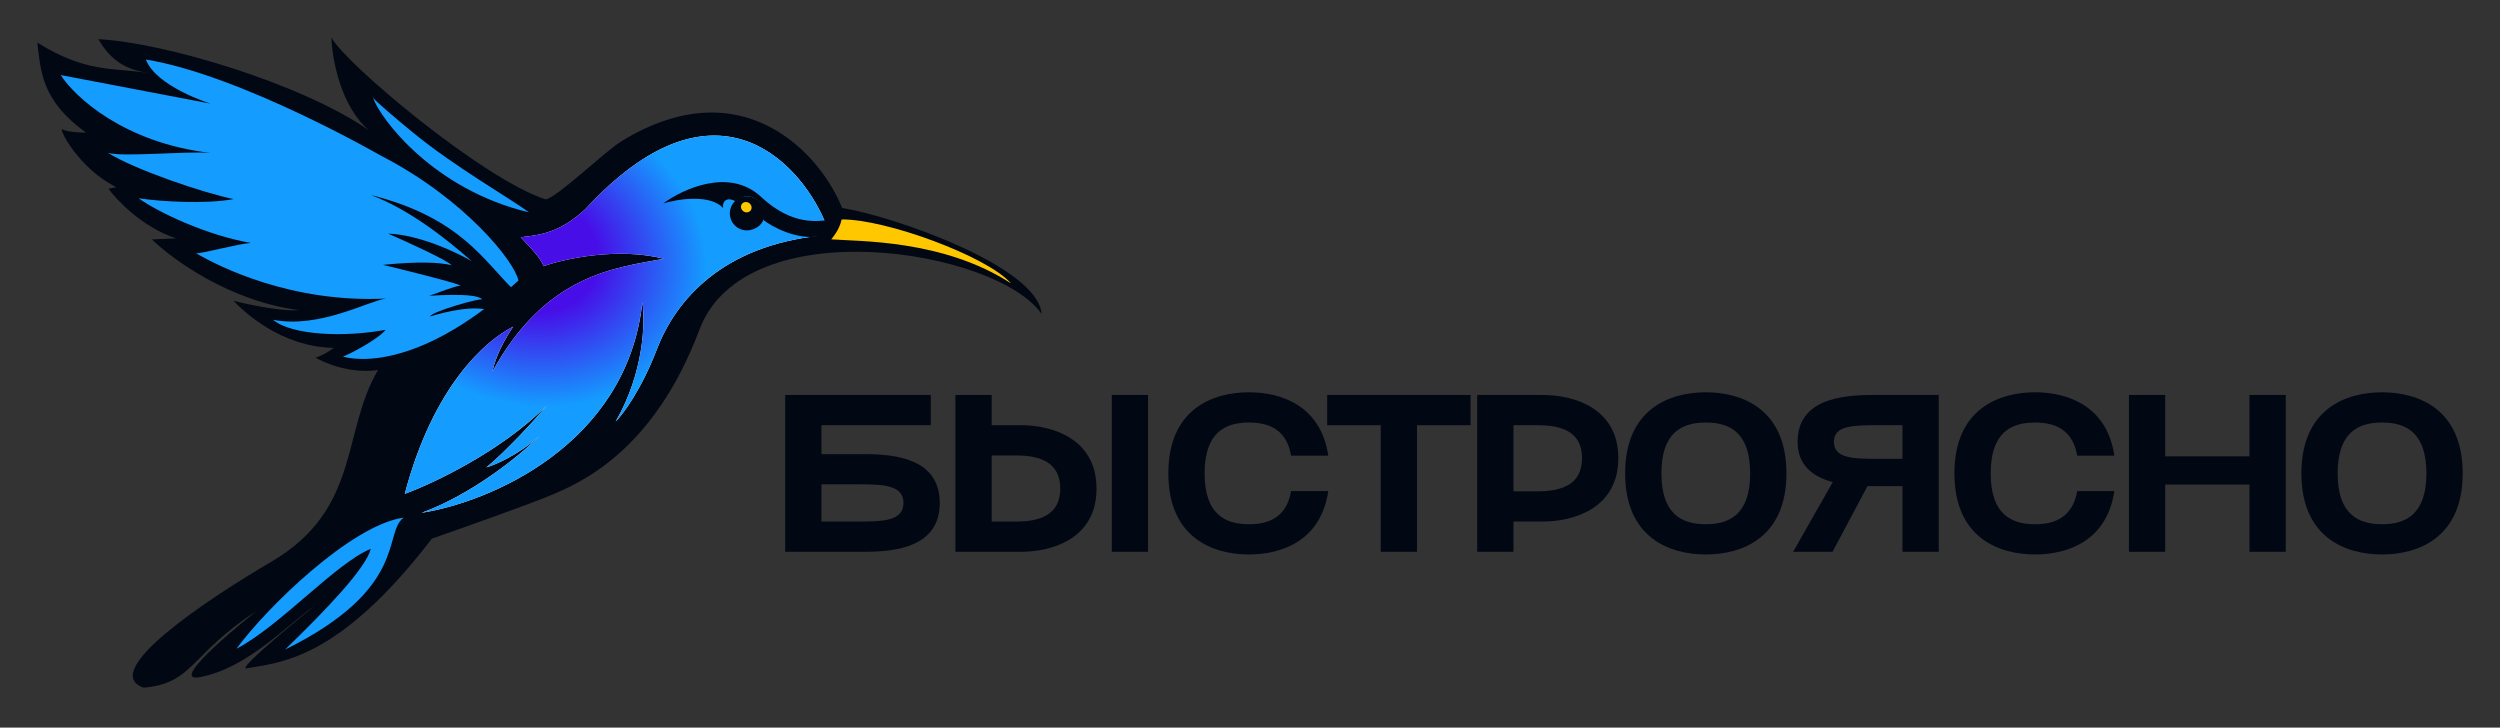 <?xml version="1.0" encoding="UTF-8"?> <svg xmlns="http://www.w3.org/2000/svg" width="134" height="39" viewBox="0 0 134 39" fill="none"><rect x="0" y="0" width="134" height="39" fill="#333333" stroke="none"/><path d="M45.136 11.145C47.862 11.582 55.649 14.284 55.83 16.83C53.466 13.374 39.941 11.157 37.49 17.669C35.04 24.182 31.127 25.883 29.474 26.566C28.15 27.111 24.706 28.329 23.15 28.869C18.093 35.463 14.953 35.499 13.203 35.828C12.637 35.892 16.843 32.483 16.843 32.483C15.368 33.523 13.242 35.821 10.713 36.296C8.798 36.657 13.739 32.758 13.739 32.758C10.139 35.105 10.399 36.603 7.705 36.862C5.259 36.023 11.011 32.178 14.54 30.111C19.353 27.294 18.299 23.148 20.262 19.833C18.817 20.046 17.423 19.476 16.906 19.165C17.222 19.106 17.691 18.795 17.886 18.647C15.024 18.591 13.072 16.694 12.507 16.12C12.695 16.174 14.961 16.722 16.019 16.622C12.338 16.156 9.233 13.901 8.141 12.832L9.43 12.775C7.656 12.188 6.278 10.756 5.811 10.114L6.241 10.033C4.199 9.044 3.065 6.769 3.357 6.937C3.59 7.072 4.292 7.108 4.614 7.109C2.182 5.373 2.182 3.736 2 2.281C4.577 3.894 5.996 3.626 7.918 3.905C6.864 3.742 5.982 3.34 5.273 2.099C8.784 2.274 16.192 4.483 19.789 6.994C18.269 5.721 17.801 3.187 17.761 2C18.467 3.382 25.897 9.608 29.233 10.683C29.72 10.703 32.459 8.093 33.291 7.581C39.813 3.57 44.005 8.288 45.136 11.145Z" fill="#020813"></path><path d="M15.277 34.819C21.957 31.521 20.512 28.535 21.642 27.745C18.827 28.13 14.264 32.597 12.674 34.773C15.021 33.548 17.997 30.183 19.874 29.418C19.616 30.456 17.476 32.694 15.277 34.819Z" fill="#149CFF"></path><path d="M31.375 11.209C38.205 3.776 42.768 8.546 44.185 11.806L43.933 12.634C38.766 13.197 36.251 16.009 35.204 18.731C34.366 20.908 33.384 22.216 32.998 22.598C34.523 19.965 34.589 17.238 34.431 16.203C33.587 23.876 26.188 26.924 22.594 27.488C25.319 26.501 27.957 24.351 28.91 23.367C27.794 24.379 26.553 24.912 26.071 25.052C27.025 24.279 28.655 22.537 29.308 21.733C26.887 24.179 23.225 25.909 21.697 26.469C23.216 20.726 25.985 18.274 27.51 17.505C26.742 18.629 26.451 19.573 26.402 19.904C29.282 14.684 33.007 14.355 35.589 13.869C33.094 13.239 30.243 13.872 29.129 14.267C29.047 13.986 28.786 13.626 27.909 12.715C29.132 12.593 30.11 12.375 31.375 11.209Z" fill="white"></path><path d="M31.375 11.209C38.205 3.776 42.768 8.546 44.185 11.806L43.933 12.634C38.766 13.197 36.251 16.009 35.204 18.731C34.366 20.908 33.384 22.216 32.998 22.598C34.523 19.965 34.589 17.238 34.431 16.203C33.587 23.876 26.188 26.924 22.594 27.488C25.319 26.501 27.957 24.351 28.91 23.367C27.794 24.379 26.553 24.912 26.071 25.052C27.025 24.279 28.655 22.537 29.308 21.733C26.887 24.179 23.225 25.909 21.697 26.469C23.216 20.726 25.985 18.274 27.51 17.505C26.742 18.629 26.451 19.573 26.402 19.904C29.282 14.684 33.007 14.355 35.589 13.869C33.094 13.239 30.243 13.872 29.129 14.267C29.047 13.986 28.786 13.626 27.909 12.715C29.132 12.593 30.11 12.375 31.375 11.209Z" fill="url(#paint0_radial_155_138)"></path><path d="M45.113 11.762C47.465 11.738 52.921 13.738 54.194 15.193C50.556 12.829 46.037 12.946 44.555 12.829C44.625 12.726 44.981 12.354 45.113 11.762Z" fill="#FFC700"></path><path d="M40.792 10.551C42.486 12.133 43.855 11.832 44.37 11.809L44.01 12.656C42.719 12.899 41.378 12.149 40.914 11.791C41.013 11.327 40.941 10.879 40.434 10.619C40.064 10.428 39.693 10.535 39.447 10.804C38.99 10.528 38.69 10.766 38.764 11.158C38.086 10.394 36.321 10.662 35.55 10.906C36.592 10.129 39.099 8.969 40.792 10.551Z" fill="#020813"></path><path d="M40.964 11.261C41.072 11.835 40.695 12.24 40.2 12.333C39.705 12.426 39.228 12.1 39.135 11.605C39.042 11.11 39.367 10.633 39.863 10.54C40.358 10.447 40.871 10.766 40.964 11.261Z" fill="#020813"></path><path d="M40.238 11.277C40.325 11.157 40.29 10.983 40.16 10.888C40.029 10.793 39.853 10.814 39.765 10.934C39.678 11.055 39.713 11.229 39.843 11.324C39.974 11.418 40.151 11.398 40.238 11.277Z" fill="#FFC700"></path><path d="M11.278 8.195C6.664 7.666 4.006 5.194 3.253 4.023L11.278 5.554C11.278 5.554 8.365 4.645 7.82 3.19C12.912 4.023 20.4 8.335 20.4 8.335C24.913 10.655 27.599 14.035 27.787 15.039C21.959 20.368 18.381 19.11 18.381 19.11C18.662 19.028 20.251 18.202 20.673 17.677C18.492 18.087 15.641 17.984 14.637 17.141C17.14 17.62 19.726 16.134 20.692 16.002C15.615 16.252 11.745 14.294 10.508 13.574C10.753 13.617 12.739 13.068 13.448 13.021C11.07 12.615 8.446 11.363 7.429 10.626C8.652 10.812 11.053 10.947 12.523 10.671C10.918 10.349 7.2 9.085 5.782 8.189C6.541 8.432 9.922 8.091 11.278 8.195Z" fill="#149CFF"></path><path d="M22.148 7.116C24.423 8.978 27.467 10.706 28.349 11.382C23.218 10.157 20.389 6.37 19.989 5.232C20.095 5.398 21.282 6.408 22.148 7.116Z" fill="#149CFF"></path><path d="M19.878 10.455C24.74 11.663 26.019 14.106 27.531 15.531L26.305 16.676C25.538 16.325 23.942 16.688 23.052 16.963C23.091 16.72 25.721 15.96 25.849 16.054C25.545 15.64 22.876 15.876 23.013 15.851C23.122 15.83 24.189 15.393 24.689 15.299C24.223 15.104 21.423 14.41 20.525 14.196C22.495 14.002 23.524 14.064 24.202 14.212C23.972 13.948 21.84 12.975 20.804 12.522C22.488 12.582 24.499 13.537 25.294 14.006C23.858 12.743 21.883 11.198 19.878 10.455Z" fill="#020813"></path><path d="M44.031 22.791V24.34H46.325C47.982 24.34 50.372 24.58 50.372 26.958C50.372 29.335 47.982 29.576 46.325 29.576H42.086V21.17H49.891V22.791H44.031ZM44.031 27.955H46.049C47.334 27.955 48.426 27.919 48.426 26.958C48.426 25.997 47.334 25.961 46.049 25.961H44.031V27.955Z" fill="#020813"></path><path d="M59.591 21.17H61.536V29.576H59.591V21.17ZM51.209 29.576V21.17H53.155V22.791H54.728C56.385 22.791 58.774 23.5 58.774 26.189C58.774 28.879 56.385 29.576 54.728 29.576H51.209ZM53.155 27.955H54.452C55.749 27.955 56.829 27.594 56.829 26.189C56.829 24.773 55.736 24.412 54.452 24.412H53.155V27.955Z" fill="#020813"></path><path d="M62.623 25.373C62.623 21.914 65.012 21.026 66.945 21.026C68.686 21.026 70.8 21.746 71.196 24.424H69.203C68.963 23.031 68.026 22.647 66.945 22.647C65.649 22.647 64.568 23.199 64.568 25.373C64.568 27.546 65.649 28.099 66.945 28.099C68.026 28.099 68.963 27.714 69.203 26.321H71.196C70.8 28.999 68.686 29.72 66.945 29.72C65.012 29.72 62.623 28.831 62.623 25.373Z" fill="#020813"></path><path d="M74.006 29.576V22.791H71.136V21.17H78.822V22.791H75.952V29.576H74.006Z" fill="#020813"></path><path d="M82.695 27.955H81.123V29.576H79.177V21.17H82.695C84.353 21.17 86.742 21.866 86.742 24.556C86.742 27.246 84.353 27.955 82.695 27.955ZM81.123 26.334H82.419C83.704 26.334 84.797 25.973 84.797 24.556C84.797 23.151 83.716 22.791 82.419 22.791H81.123V26.334Z" fill="#020813"></path><path d="M87.107 25.373C87.107 21.914 89.497 21.026 91.43 21.026C93.364 21.026 95.753 21.914 95.753 25.373C95.753 28.831 93.364 29.72 91.43 29.72C89.497 29.72 87.107 28.831 87.107 25.373ZM89.053 25.373C89.053 27.546 90.133 28.099 91.43 28.099C92.727 28.099 93.808 27.546 93.808 25.373C93.808 23.199 92.727 22.647 91.43 22.647C90.133 22.647 89.053 23.199 89.053 25.373Z" fill="#020813"></path><path d="M103.916 29.576H101.971V26.057H100.097L98.224 29.576H96.111L98.236 25.841C97.204 25.565 96.351 24.965 96.351 23.68C96.351 21.386 98.741 21.17 100.398 21.17H103.916V29.576ZM98.296 23.68C98.296 24.592 99.389 24.592 100.674 24.592H101.971V22.791H100.674C99.377 22.791 98.296 22.791 98.296 23.68Z" fill="#020813"></path><path d="M104.756 25.373C104.756 21.914 107.146 21.026 109.079 21.026C110.82 21.026 112.934 21.746 113.33 24.424H111.337C111.096 23.031 110.16 22.647 109.079 22.647C107.782 22.647 106.701 23.199 106.701 25.373C106.701 27.546 107.782 28.099 109.079 28.099C110.16 28.099 111.096 27.714 111.337 26.321H113.33C112.934 28.999 110.82 29.72 109.079 29.72C107.146 29.72 104.756 28.831 104.756 25.373Z" fill="#020813"></path><path d="M114.111 21.17H116.056V24.46H120.571V21.17H122.516V29.576H120.571V25.973H116.056V29.576H114.111V21.17Z" fill="#020813"></path><path d="M123.354 25.373C123.354 21.914 125.744 21.026 127.677 21.026C129.61 21.026 132 21.914 132 25.373C132 28.831 129.61 29.72 127.677 29.72C125.744 29.72 123.354 28.831 123.354 25.373ZM125.299 25.373C125.299 27.546 126.38 28.099 127.677 28.099C128.974 28.099 130.055 27.546 130.055 25.373C130.055 23.199 128.974 22.647 127.677 22.647C126.38 22.647 125.299 23.199 125.299 25.373Z" fill="#020813"></path><defs><radialGradient id="paint0_radial_155_138" cx="0" cy="0" r="1" gradientUnits="userSpaceOnUse" gradientTransform="translate(28.516 13.624) rotate(104.634) scale(15.369 17.974)"><stop offset="0.199" stop-color="#470EE8"></stop><stop offset="0.525" stop-color="#149CFF"></stop></radialGradient></defs></svg> 